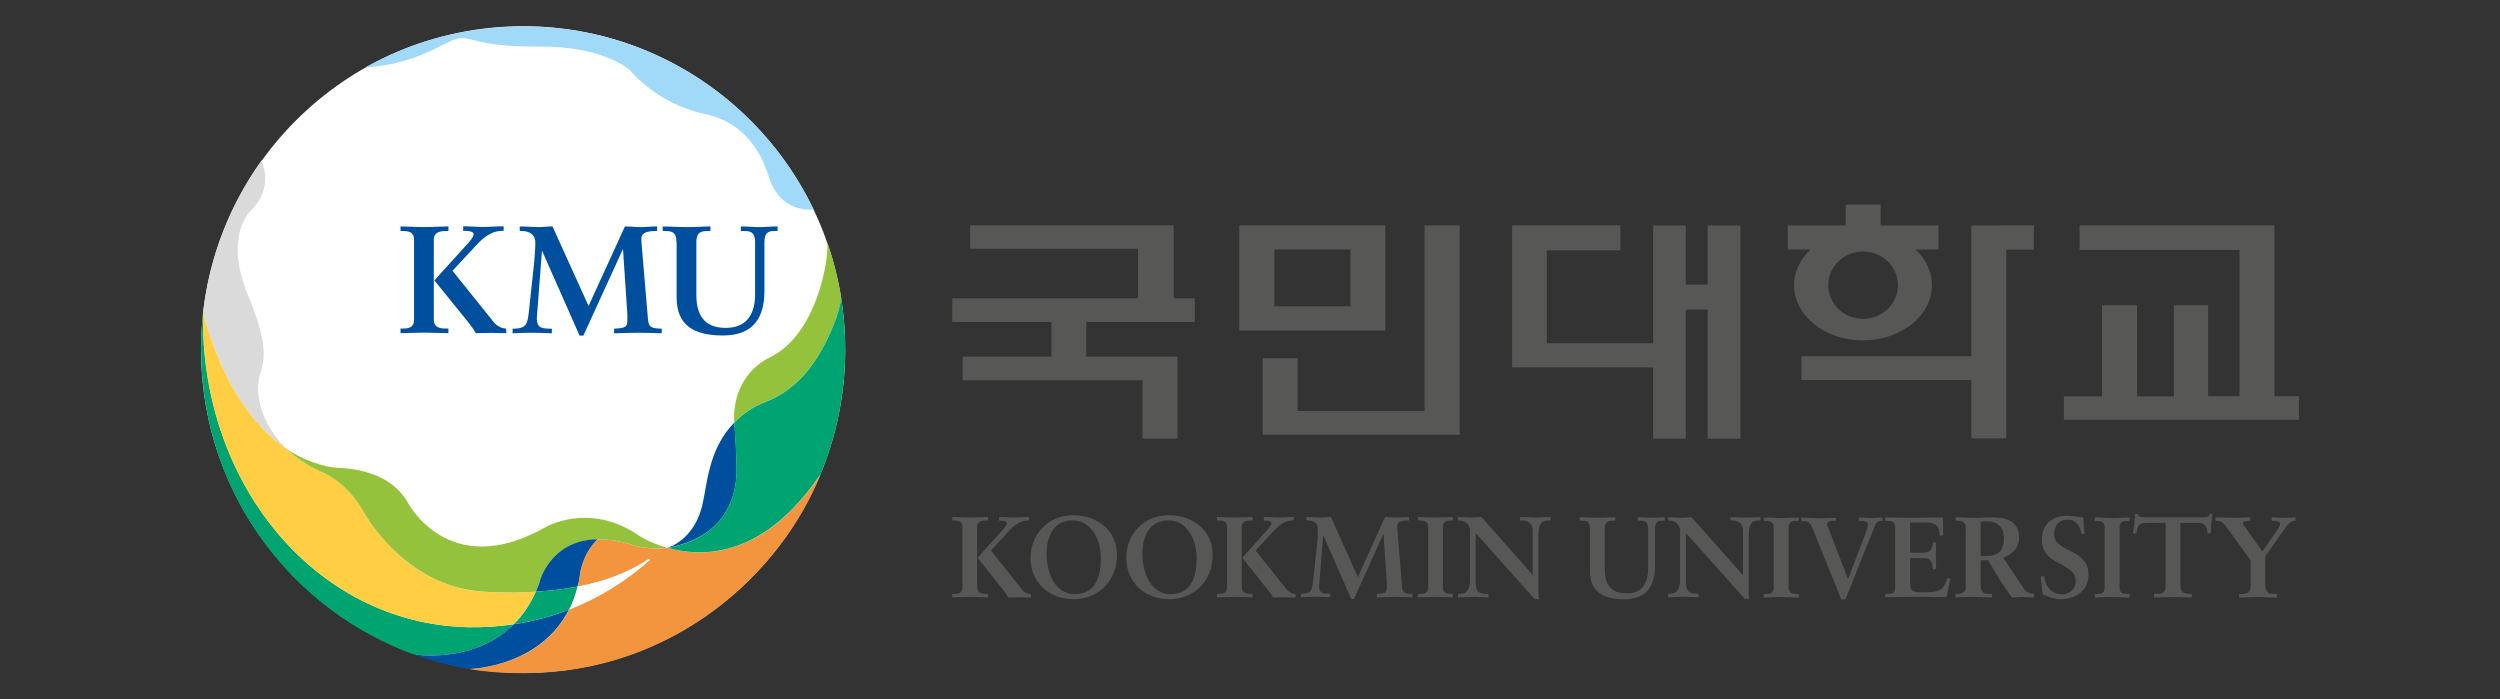 <svg width="286" height="80" viewBox="0 0 286 80" fill="none" xmlns="http://www.w3.org/2000/svg">
<rect x="0" y="0" width="286" height="80" fill="#333333" stroke="none"/>
<g clip-path="url(#clip0_1778_18600)">
<path d="M96.694 39.992C96.694 60.413 80.19 76.984 59.847 76.984C39.504 76.984 23 60.413 23 39.992C23 19.572 39.504 3 59.847 3C80.19 3 96.694 19.556 96.694 39.992Z" fill="white"/>
<path d="M93.086 23.979C86.832 10.913 73.208 2.224 57.911 3.077C52.075 3.388 46.579 5.017 41.795 7.717C47.988 7.313 50.774 4.707 52.416 4.412C54.041 4.101 54.335 5.374 61.782 5.327C69.229 5.281 72.108 8.074 72.108 8.074C72.108 8.074 75.174 11.906 80.685 13.055C86.197 14.203 87.59 19.23 87.853 19.929C88.117 20.642 88.984 24.165 93.086 23.979Z" fill="#A1DAF8"/>
<path d="M84.339 47.999C85.237 47.161 86.32 46.432 87.497 45.998C91.662 44.446 93.891 40.691 95.207 37.541C95.393 37.091 95.563 36.657 95.703 36.253C95.78 35.989 95.873 35.726 95.935 35.493C96.074 35.012 96.167 34.608 96.213 34.282C96.213 34.22 96.229 34.143 96.244 34.081C95.888 31.893 95.362 29.767 94.65 27.734C94.835 29.86 93.38 38.286 88.116 40.862C85.082 42.351 83.812 45.362 83.998 48.341C84.091 48.232 84.215 48.124 84.339 47.999Z" fill="#94C23D"/>
<path d="M32.831 51.383C28.914 47.597 29.564 43.749 29.564 43.749C29.688 41.949 31.422 41.111 28.372 33.771C25.555 26.959 28.651 24.151 28.651 24.151C28.651 24.151 31.097 22.025 30.122 19.015C30.044 18.782 29.998 18.565 29.936 18.332C26.344 23.328 23.976 29.271 23.232 35.695C23.31 36.021 25.709 46.65 32.816 51.383H32.831Z" fill="#DADADA"/>
<path d="M47.322 74.86C47.322 74.86 54.18 76.024 58.794 71.415C57.075 71.679 55.326 71.788 53.561 71.757C35.958 71.353 22.83 55.107 23.232 35.727C23.17 36.394 22.985 38.194 23 39.963C23.046 56.861 33.791 69.941 47.306 74.86H47.322Z" fill="#00A470"/>
<path d="M76.35 62.676C74.384 62.94 72.634 62.428 72.634 62.428C70.993 61.885 69.569 61.683 68.377 61.698C66.519 63.498 66.349 65.826 66.349 65.826C66.287 66.276 66.178 66.695 66.086 67.114C69.058 66.555 71.829 65.562 74.275 63.933L74.368 64.057C71.613 66.493 68.501 68.417 65.126 69.736C61.921 76.082 54.505 76.517 53.685 76.548C55.697 76.889 57.787 77.013 59.893 77.013C77.279 77.013 89.448 65.345 93.876 54.281C87.404 63.855 80.391 63.824 76.365 62.676H76.35Z" fill="#F3943E"/>
<path d="M74.353 64.042L74.26 63.918C71.814 65.563 69.043 66.54 66.07 67.099C65.823 68.076 65.497 68.945 65.11 69.721C68.485 68.402 71.613 66.478 74.353 64.042Z" fill="white"/>
<path d="M61.302 67.691C59.274 67.846 56.967 67.8 55.187 67.691C45.82 67.024 41.346 58.086 41.346 58.086C39.426 54.983 36.887 54.052 36.887 54.052C35.107 53.229 33.791 52.314 32.847 51.398C25.709 46.666 23.31 36.021 23.232 35.695V35.726C22.814 55.107 35.959 71.353 53.53 71.741C55.311 71.788 57.06 71.663 58.763 71.4C59.723 70.438 60.606 69.212 61.287 67.676L61.302 67.691Z" fill="#FFCE43"/>
<path d="M72.975 61.19C67.309 57.372 62.355 60.336 62.355 60.336C51.316 66.589 46.625 57.45 46.625 57.45C44.504 53.757 39.813 53.586 38.699 53.524C36.949 53.447 34.611 52.578 32.815 51.383C33.775 52.314 35.076 53.214 36.856 54.036C36.856 54.036 39.395 54.967 41.315 58.071C41.315 58.071 41.687 58.784 42.414 59.84C44.257 62.477 48.468 67.195 55.171 67.675C56.209 67.753 57.432 67.784 58.67 67.784C59.553 67.784 60.42 67.738 61.302 67.691C61.457 67.334 61.612 66.962 61.751 66.558C61.751 66.558 62.959 61.795 68.377 61.702C69.569 61.686 70.994 61.888 72.635 62.431C72.635 62.431 74.4 62.927 76.35 62.679C74.26 62.09 72.975 61.205 72.975 61.205V61.19Z" fill="#94C23D"/>
<path d="M65.111 69.723C63.083 70.514 60.977 71.088 58.779 71.414C54.181 76.022 47.307 74.859 47.307 74.859C47.554 74.952 47.802 75.029 48.05 75.123C49.861 75.728 51.734 76.209 53.654 76.535C54.49 76.504 61.891 76.069 65.095 69.723H65.111Z" fill="#004F9F"/>
<path d="M61.751 66.556C61.611 66.959 61.457 67.332 61.302 67.689C62.943 67.58 64.537 67.409 66.07 67.099C66.194 66.68 66.271 66.261 66.333 65.811C66.333 65.811 66.519 63.484 68.362 61.684C62.943 61.777 61.735 66.54 61.735 66.54L61.751 66.556Z" fill="#004F9F"/>
<path d="M66.07 67.102C64.538 67.396 62.928 67.583 61.302 67.691C60.621 69.227 59.754 70.453 58.778 71.415C60.961 71.089 63.082 70.515 65.11 69.724C65.498 68.948 65.823 68.079 66.07 67.102Z" fill="#00A470"/>
<path d="M45.82 37.586H46.068C46.703 37.586 47.368 37.493 47.368 36.593V27.423C47.368 26.507 46.703 26.43 46.068 26.43H45.82V25.902C46.517 25.902 47.57 25.98 48.483 25.98C49.443 25.98 50.589 25.902 51.301 25.902V26.43H51.084C50.542 26.43 49.629 26.445 49.629 27.423V36.593C49.629 37.571 50.542 37.586 51.084 37.586H51.301V38.114C50.589 38.114 49.443 38.052 48.483 38.052C47.523 38.052 46.517 38.114 45.82 38.114V37.586ZM52.988 25.887C53.747 25.887 54.49 25.964 55.249 25.964C56.007 25.964 56.828 25.887 57.617 25.887V26.414H57.401C56.224 26.414 55.264 27.206 54.552 27.982L51.765 30.976L56.301 36.624C56.673 37.152 57.246 37.586 57.912 37.586V38.114C57.339 38.114 56.704 38.083 56.116 38.083C55.543 38.083 55.001 38.114 54.428 38.114C54.273 37.788 53.763 37.09 53.515 36.795L49.691 32.078L53.406 27.982C53.623 27.749 54.181 27.144 54.181 26.787C54.181 26.43 53.422 26.414 53.19 26.414H52.988V25.887Z" fill="#004F9F"/>
<path d="M67.309 35.057L71.49 25.902C72.016 25.902 72.651 25.98 73.301 25.98C73.951 25.98 74.555 25.902 75.174 25.902V26.43H75.019C74.493 26.43 73.409 26.461 73.378 27.237C73.363 27.687 73.425 28.214 73.456 28.602L74.137 36.624C74.214 37.493 74.648 37.571 75.701 37.602V38.13C74.88 38.099 73.998 38.068 73.162 38.068C72.202 38.068 71.226 38.099 70.251 38.13V37.602C71.165 37.54 71.768 37.54 71.768 36.78C71.768 36.578 71.768 36.376 71.768 35.926L71.273 28.54H71.242L66.737 38.393H66.303L62.03 28.726H61.999L61.411 36.407C61.411 36.966 61.55 37.245 61.782 37.4C62.046 37.571 62.417 37.587 62.913 37.602H63.129V38.13C62.34 38.099 61.519 38.068 60.73 38.068C60.033 38.068 59.336 38.099 58.64 38.13V37.602H58.887C60.296 37.54 60.343 36.95 60.498 35.694L61.024 30.821C61.163 29.58 61.241 28.447 61.241 27.749C61.241 26.771 60.482 26.43 59.692 26.43H59.46V25.902C60.188 25.902 60.9 25.98 61.628 25.98C62.154 25.98 62.68 25.902 63.207 25.902L67.356 35.057H67.309Z" fill="#004F9F"/>
<path d="M77.388 27.702C77.388 26.445 76.737 26.43 76.025 26.43H75.809V25.902C76.567 25.902 77.512 25.98 78.626 25.98C79.741 25.98 80.561 25.902 81.274 25.902V26.43H81.072C80.36 26.43 79.664 26.445 79.664 27.702V33.738C79.664 35.957 80.5 37.509 83.023 37.509C85.345 37.509 86.383 36.035 86.383 33.676V27.702C86.383 26.445 85.701 26.43 85.113 26.43H84.757V25.902C85.469 25.902 86.197 25.98 86.894 25.98C87.59 25.98 88.256 25.902 88.953 25.902V26.43H88.581C88.101 26.43 87.451 26.445 87.451 27.702V33.288C87.451 37.23 85.33 38.378 82.698 38.378C79.292 38.378 77.403 37.152 77.403 34.018V27.702H77.388Z" fill="#004F9F"/>
<path d="M80.283 58.007C79.648 60.521 78.038 62.072 76.428 62.646C76.413 62.646 76.366 62.662 76.366 62.662C78.193 62.352 84.37 60.986 84.277 53.46C84.277 53.46 84.246 51.505 84.014 48.34C80.995 51.381 80.918 55.478 80.299 58.007H80.283Z" fill="#004F9F"/>
<path d="M96.245 34.094C96.198 34.419 96.106 34.916 95.935 35.506C95.873 35.738 95.78 36.002 95.703 36.266C95.564 36.669 95.393 37.104 95.207 37.554C93.891 40.704 91.662 44.459 87.498 46.011C86.166 46.507 84.943 47.376 83.999 48.354C84.231 51.519 84.262 53.474 84.262 53.474C84.355 60.876 78.394 62.319 76.459 62.66C76.428 62.66 76.412 62.66 76.382 62.66C76.382 62.66 76.366 62.66 76.351 62.66C76.351 62.66 76.428 62.691 76.444 62.691C80.484 63.809 87.436 63.777 93.861 54.25C95.703 49.859 96.694 45.017 96.694 39.974C96.694 37.973 96.523 36.002 96.245 34.078V34.094Z" fill="#00A470"/>
<path d="M162.971 25.781V47.024H148.449V40.972H144.455V49.739H166.981V25.781H162.971Z" fill="#575756"/>
<path d="M260.197 25.781V45.333H262.999V48.017H236.107V45.348H240.473V34.921H244.483V45.348H248.694V34.921H252.611V45.333H256.203V28.59H237.903V25.781H260.197Z" fill="#575756"/>
<path d="M114.281 59.141C114.854 59.141 115.395 59.203 115.968 59.203C116.541 59.203 117.129 59.141 117.733 59.141V59.544H117.563C116.696 59.544 115.984 60.134 115.442 60.723L113.367 62.973L116.742 67.225C117.021 67.628 117.439 67.954 117.934 67.954V68.358C117.501 68.358 117.036 68.327 116.603 68.327C116.185 68.327 115.767 68.358 115.349 68.358C115.225 68.109 114.854 67.582 114.668 67.365L111.835 63.811L114.59 60.739C114.761 60.568 115.163 60.118 115.163 59.839C115.163 59.56 114.606 59.56 114.436 59.56H114.296V59.156M108.939 67.939H109.125C109.605 67.939 110.101 67.877 110.101 67.194V60.289C110.101 59.606 109.605 59.544 109.125 59.544H108.939V59.141C109.466 59.141 110.255 59.203 110.937 59.203C111.649 59.203 112.485 59.141 113.027 59.141V59.544H112.872C112.469 59.544 111.788 59.544 111.788 60.289V67.194C111.788 67.939 112.469 67.939 112.872 67.939H113.027V68.342C112.485 68.342 111.649 68.28 110.937 68.28C110.224 68.28 109.481 68.342 108.939 68.342V67.939Z" fill="#575756"/>
<path d="M117.888 63.814C117.888 66.638 120.024 68.546 122.811 68.546C125.598 68.546 127.781 66.529 127.781 63.488C127.781 60.679 125.536 58.941 122.749 58.941C119.962 58.941 117.903 61.067 117.903 63.798M119.73 63.348C119.73 61.579 120.411 59.531 122.718 59.531C124.901 59.531 125.938 61.859 125.938 63.783C125.938 65.707 125.489 67.972 122.935 67.972C120.814 67.972 119.73 65.722 119.73 63.364V63.348Z" fill="#575756"/>
<path d="M128.85 63.814C128.85 66.638 130.971 68.546 133.757 68.546C136.544 68.546 138.727 66.529 138.727 63.488C138.727 60.679 136.498 58.941 133.695 58.941C130.893 58.941 128.85 61.067 128.85 63.798M130.692 63.348C130.692 61.579 131.373 59.531 133.68 59.531C135.863 59.531 136.9 61.859 136.9 63.783C136.9 65.707 136.451 67.972 133.897 67.972C131.776 67.972 130.692 65.722 130.692 63.364V63.348Z" fill="#575756"/>
<path d="M144.563 59.141C145.136 59.141 145.678 59.203 146.25 59.203C146.823 59.203 147.412 59.141 148.015 59.141V59.544H147.845C146.978 59.544 146.266 60.134 145.724 60.723L143.649 62.973L147.025 67.225C147.303 67.628 147.721 67.954 148.217 67.954V68.358C147.783 68.358 147.319 68.327 146.87 68.327C146.452 68.327 146.034 68.358 145.631 68.358C145.507 68.109 145.136 67.582 144.95 67.365L142.117 63.811L144.873 60.739C145.043 60.568 145.445 60.118 145.445 59.839C145.445 59.56 144.888 59.56 144.718 59.56H144.578V59.156M139.222 67.939H139.407C139.872 67.939 140.383 67.877 140.383 67.194V60.289C140.383 59.606 139.887 59.544 139.407 59.544H139.222V59.141C139.748 59.141 140.538 59.203 141.203 59.203C141.916 59.203 142.752 59.141 143.293 59.141V59.544H143.139C142.736 59.544 142.055 59.544 142.055 60.289V67.194C142.055 67.939 142.736 67.939 143.139 67.939H143.293V68.342C142.752 68.342 141.916 68.28 141.203 68.28C140.538 68.28 139.748 68.342 139.222 68.342V67.939Z" fill="#575756"/>
<path d="M155.338 66.03L158.45 59.141C158.837 59.141 159.317 59.203 159.797 59.203C160.277 59.203 160.726 59.141 161.19 59.141V59.544H161.067C160.68 59.544 159.875 59.575 159.844 60.149C159.844 60.491 159.89 60.879 159.905 61.173L160.401 67.209C160.463 67.877 160.788 67.923 161.578 67.939V68.342C160.958 68.311 160.323 68.28 159.689 68.28C158.961 68.28 158.233 68.311 157.521 68.342V67.939C158.202 67.908 158.651 67.908 158.651 67.318C158.651 67.163 158.651 67.008 158.651 66.666L158.28 61.111H158.249L154.889 68.528H154.58L151.39 61.251H151.359L150.911 67.039C150.911 67.458 151.019 67.675 151.189 67.784C151.375 67.908 151.654 67.923 152.025 67.923H152.18V68.327C151.592 68.296 150.988 68.265 150.384 68.265C149.873 68.265 149.347 68.296 148.836 68.327V67.923H149.022C150.059 67.892 150.105 67.442 150.214 66.496L150.616 62.834C150.725 61.903 150.771 61.049 150.771 60.522C150.771 59.792 150.214 59.544 149.626 59.544H149.455V59.141C149.997 59.141 150.523 59.203 151.065 59.203C151.468 59.203 151.855 59.141 152.257 59.141L155.338 66.03Z" fill="#575756"/>
<path d="M162.228 67.939H162.414C162.879 67.939 163.39 67.877 163.39 67.194V60.289C163.39 59.606 162.894 59.544 162.414 59.544H162.228V59.141C162.739 59.141 163.529 59.203 164.164 59.203C164.798 59.203 165.603 59.141 166.223 59.141V59.544H166.037C165.557 59.544 165.062 59.606 165.062 60.289V67.194C165.062 67.877 165.557 67.939 166.037 67.939H166.223V68.342C165.603 68.342 164.814 68.28 164.148 68.28C163.482 68.28 162.724 68.342 162.213 68.342V67.939" fill="#575756"/>
<path d="M175.31 65.751L175.341 65.72V60.785C175.341 59.699 174.598 59.544 174.195 59.544H173.901V59.141C174.52 59.141 175.124 59.203 175.743 59.203C176.285 59.203 176.827 59.141 177.369 59.141V59.544H177.168C176.61 59.544 175.991 59.653 175.991 61.22V67.209C175.991 67.675 175.991 68.14 176.069 68.544H175.573L168.808 60.972V66.403C168.808 67.551 169.024 67.939 170.046 67.939H170.278V68.342C169.706 68.342 169.148 68.28 168.575 68.28C168.003 68.28 167.383 68.342 166.795 68.342V67.939H166.981C167.894 67.939 168.173 67.318 168.173 66.263V60.723C168.173 59.978 167.569 59.544 166.965 59.544H166.795V59.141C167.29 59.141 167.801 59.203 168.297 59.203C168.699 59.203 169.071 59.141 169.473 59.141L175.325 65.751" fill="#575756"/>
<path d="M181.89 60.522C181.89 60.289 181.859 60.103 181.812 59.963C181.75 59.839 181.673 59.746 181.596 59.684C181.503 59.622 181.394 59.591 181.27 59.575C181.147 59.575 181.023 59.56 180.883 59.56H180.729V59.172C181.007 59.172 181.317 59.172 181.673 59.203C182.014 59.203 182.401 59.234 182.819 59.234C183.206 59.234 183.577 59.234 183.902 59.203C184.227 59.187 184.522 59.172 184.785 59.172V59.56H184.63C184.491 59.56 184.367 59.56 184.243 59.575C184.119 59.591 184.011 59.622 183.902 59.684C183.809 59.746 183.732 59.839 183.67 59.963C183.608 60.103 183.577 60.274 183.577 60.522V65.053C183.577 65.472 183.624 65.86 183.701 66.201C183.778 66.542 183.918 66.853 184.119 67.101C184.32 67.349 184.568 67.551 184.893 67.675C185.203 67.815 185.605 67.877 186.07 67.877C186.937 67.877 187.572 67.613 187.959 67.101C188.361 66.589 188.547 65.891 188.547 65.006V60.522C188.547 60.289 188.516 60.103 188.469 59.963C188.408 59.839 188.346 59.746 188.253 59.684C188.16 59.622 188.067 59.591 187.943 59.575C187.835 59.575 187.726 59.56 187.618 59.56H187.355V59.172C187.618 59.172 187.881 59.172 188.144 59.203C188.408 59.203 188.671 59.234 188.934 59.234C189.197 59.234 189.445 59.234 189.693 59.203C189.94 59.187 190.203 59.172 190.451 59.172V59.56H190.172C190.08 59.56 189.987 59.56 189.894 59.575C189.801 59.575 189.708 59.622 189.615 59.684C189.538 59.746 189.46 59.839 189.414 59.963C189.367 60.103 189.336 60.274 189.336 60.522V64.711C189.336 65.456 189.244 66.077 189.058 66.573C188.872 67.055 188.624 67.458 188.299 67.753C187.974 68.047 187.602 68.249 187.184 68.373C186.751 68.498 186.302 68.56 185.807 68.56C185.172 68.56 184.614 68.498 184.135 68.373C183.655 68.249 183.237 68.063 182.896 67.799C182.555 67.535 182.308 67.194 182.137 66.791C181.967 66.372 181.89 65.875 181.89 65.285V60.537V60.522Z" fill="#575756"/>
<path d="M199.368 65.751L199.399 65.72V60.785C199.399 60.522 199.353 60.304 199.276 60.134C199.198 59.979 199.09 59.839 198.966 59.761C198.842 59.668 198.718 59.622 198.594 59.591C198.455 59.56 198.347 59.544 198.254 59.544H197.96V59.156C198.269 59.156 198.563 59.156 198.873 59.187C199.183 59.187 199.477 59.218 199.786 59.218C200.065 59.218 200.328 59.218 200.591 59.187C200.855 59.172 201.133 59.156 201.397 59.156V59.544H201.211C201.071 59.544 200.932 59.544 200.793 59.591C200.653 59.622 200.53 59.684 200.421 59.792C200.313 59.901 200.22 60.072 200.158 60.289C200.081 60.506 200.05 60.817 200.05 61.205V67.178C200.05 67.411 200.05 67.629 200.05 67.861C200.05 68.094 200.081 68.311 200.112 68.513H199.616L192.866 60.972V66.387C192.866 66.682 192.866 66.915 192.912 67.116C192.943 67.303 193.005 67.458 193.098 67.582C193.191 67.706 193.315 67.784 193.47 67.846C193.625 67.892 193.826 67.923 194.089 67.923H194.306V68.327C194.027 68.327 193.748 68.327 193.47 68.296C193.191 68.28 192.897 68.265 192.618 68.265C192.324 68.265 192.03 68.265 191.736 68.296C191.442 68.296 191.148 68.327 190.838 68.327V67.923H191.024C191.473 67.923 191.782 67.784 191.953 67.489C192.123 67.194 192.2 66.791 192.2 66.263V60.739C192.2 60.553 192.169 60.398 192.092 60.242C192.03 60.103 191.937 59.979 191.829 59.87C191.72 59.761 191.596 59.684 191.457 59.637C191.318 59.575 191.163 59.56 191.008 59.56H190.838V59.172C191.086 59.172 191.349 59.172 191.596 59.203C191.844 59.203 192.092 59.234 192.355 59.234C192.556 59.234 192.758 59.234 192.943 59.203C193.129 59.187 193.33 59.172 193.516 59.172L199.353 65.751H199.368Z" fill="#575756"/>
<path d="M201.784 67.955H201.97C202.078 67.955 202.202 67.955 202.31 67.939C202.419 67.939 202.527 67.893 202.62 67.846C202.713 67.799 202.79 67.722 202.837 67.629C202.899 67.536 202.914 67.396 202.914 67.225V60.336C202.914 60.165 202.883 60.041 202.837 59.932C202.775 59.839 202.713 59.746 202.62 59.7C202.527 59.653 202.419 59.622 202.31 59.607C202.187 59.607 202.078 59.591 201.97 59.591H201.784V59.203C202.032 59.203 202.341 59.203 202.697 59.234C203.054 59.234 203.394 59.265 203.719 59.265C204.044 59.265 204.4 59.265 204.772 59.234C205.144 59.219 205.484 59.203 205.778 59.203V59.591H205.593C205.469 59.591 205.36 59.591 205.236 59.607C205.128 59.607 205.02 59.653 204.927 59.7C204.834 59.746 204.757 59.824 204.71 59.932C204.648 60.026 204.617 60.165 204.617 60.336V67.225C204.617 67.396 204.648 67.536 204.71 67.629C204.772 67.722 204.834 67.799 204.927 67.846C205.02 67.893 205.113 67.924 205.236 67.939C205.345 67.939 205.469 67.955 205.593 67.955H205.778V68.358C205.469 68.358 205.128 68.358 204.757 68.327C204.385 68.311 204.044 68.296 203.704 68.296C203.363 68.296 203.038 68.296 202.682 68.327C202.326 68.327 202.032 68.358 201.769 68.358V67.955H201.784Z" fill="#575756"/>
<path d="M210.02 59.575H209.711C209.463 59.575 209.292 59.622 209.184 59.7C209.076 59.777 209.029 59.855 209.029 59.948C209.029 59.979 209.029 60.041 209.06 60.119C209.091 60.196 209.107 60.274 209.153 60.367L211.398 66.217H211.429L213.519 60.755C213.596 60.553 213.643 60.398 213.658 60.274C213.674 60.15 213.689 60.072 213.689 60.026C213.689 59.839 213.612 59.715 213.442 59.669C213.271 59.622 213.086 59.591 212.853 59.591H212.637V59.203C212.869 59.203 213.101 59.203 213.349 59.234C213.596 59.234 213.875 59.265 214.154 59.265C214.355 59.265 214.556 59.265 214.758 59.234C214.959 59.219 215.16 59.203 215.361 59.203V59.591H215.222C215.098 59.591 214.974 59.622 214.866 59.669C214.742 59.715 214.634 59.839 214.541 60.057C214.525 60.088 214.463 60.243 214.355 60.507C214.247 60.77 214.107 61.112 213.937 61.531C213.767 61.95 213.596 62.415 213.38 62.927C213.178 63.439 212.977 63.951 212.76 64.479C212.559 65.006 212.358 65.519 212.157 65.999C211.955 66.481 211.801 66.915 211.661 67.272C211.568 67.489 211.475 67.706 211.383 67.924C211.29 68.141 211.197 68.358 211.119 68.575H210.639L207.311 60.351C207.187 60.041 207.048 59.839 206.877 59.746C206.707 59.653 206.49 59.607 206.196 59.607H206.072V59.219C206.397 59.219 206.738 59.219 207.079 59.25C207.419 59.25 207.76 59.281 208.085 59.281C208.24 59.281 208.41 59.281 208.611 59.281C208.797 59.281 208.983 59.281 209.169 59.265C209.354 59.265 209.509 59.265 209.664 59.25C209.819 59.25 209.943 59.25 210.036 59.25V59.638L210.02 59.575Z" fill="#575756"/>
<path d="M215.671 67.955H215.857C215.965 67.955 216.089 67.955 216.197 67.939C216.321 67.939 216.414 67.893 216.507 67.846C216.6 67.799 216.677 67.722 216.724 67.629C216.77 67.536 216.801 67.396 216.801 67.225V60.336C216.801 60.165 216.77 60.041 216.724 59.932C216.662 59.839 216.584 59.746 216.507 59.7C216.414 59.653 216.306 59.622 216.197 59.607C216.073 59.607 215.965 59.591 215.857 59.591H215.671V59.203C215.872 59.203 216.104 59.203 216.368 59.203C216.631 59.203 216.909 59.203 217.188 59.219C217.482 59.219 217.761 59.219 218.071 59.234C218.365 59.234 218.659 59.234 218.938 59.234C219.216 59.234 219.495 59.234 219.789 59.234C220.099 59.234 220.393 59.234 220.687 59.219C220.981 59.219 221.26 59.219 221.539 59.203C221.817 59.203 222.065 59.203 222.282 59.203C222.282 59.343 222.282 59.498 222.282 59.669V60.212C222.282 60.382 222.282 60.569 222.282 60.739C222.282 60.91 222.297 61.065 222.313 61.205L221.926 61.313C221.91 61.112 221.879 60.91 221.848 60.724C221.802 60.538 221.74 60.367 221.631 60.227C221.523 60.088 221.368 59.979 221.167 59.901C220.966 59.824 220.687 59.777 220.346 59.777H218.52V63.222H220.083C220.269 63.222 220.439 63.191 220.563 63.144C220.687 63.098 220.795 63.02 220.873 62.912C220.95 62.819 220.997 62.694 221.043 62.539C221.09 62.4 221.105 62.229 221.121 62.058H221.508C221.477 62.57 221.461 63.082 221.461 63.594C221.461 64.106 221.461 64.588 221.508 65.084L221.121 65.162C221.105 64.975 221.074 64.789 221.059 64.634C221.028 64.479 220.981 64.339 220.919 64.215C220.857 64.106 220.749 64.013 220.625 63.951C220.501 63.889 220.315 63.858 220.099 63.858H218.52V66.915C218.52 67.117 218.566 67.287 218.643 67.412C218.736 67.52 218.845 67.613 219 67.66C219.154 67.722 219.325 67.737 219.51 67.753C219.696 67.753 219.897 67.753 220.114 67.753C220.501 67.753 220.842 67.753 221.136 67.706C221.43 67.675 221.678 67.613 221.879 67.505C222.096 67.396 222.266 67.241 222.406 67.024C222.545 66.806 222.669 66.512 222.762 66.139L223.133 66.232C223.04 66.589 222.963 66.93 222.885 67.272C222.808 67.613 222.746 67.97 222.684 68.311C222.483 68.311 222.235 68.311 221.941 68.311C221.662 68.311 221.368 68.311 221.043 68.296C220.733 68.296 220.408 68.296 220.083 68.281C219.758 68.281 219.448 68.281 219.154 68.281C218.86 68.281 218.551 68.281 218.225 68.281C217.9 68.281 217.575 68.281 217.266 68.296C216.956 68.296 216.662 68.296 216.368 68.311C216.089 68.311 215.857 68.311 215.671 68.311V67.908V67.955Z" fill="#575756"/>
<path d="M224.898 60.569C224.898 60.336 224.867 60.15 224.821 60.01C224.774 59.87 224.697 59.777 224.604 59.715C224.511 59.653 224.418 59.606 224.295 59.591C224.171 59.575 224.078 59.575 223.969 59.575H223.737V59.188C223.954 59.188 224.233 59.188 224.604 59.218C224.976 59.218 225.363 59.25 225.765 59.25C226.168 59.25 226.524 59.25 226.849 59.218C227.174 59.203 227.515 59.188 227.871 59.188C228.273 59.188 228.676 59.218 229.047 59.281C229.419 59.343 229.76 59.467 230.038 59.638C230.317 59.808 230.549 60.041 230.719 60.351C230.89 60.646 230.983 61.034 230.983 61.499C230.983 61.794 230.936 62.074 230.843 62.306C230.75 62.539 230.627 62.756 230.456 62.943C230.286 63.129 230.1 63.3 229.883 63.439C229.667 63.579 229.434 63.703 229.171 63.812L231.416 67.179C231.509 67.318 231.586 67.427 231.679 67.52C231.772 67.613 231.865 67.691 231.958 67.737C232.051 67.784 232.159 67.846 232.283 67.877C232.407 67.908 232.531 67.939 232.701 67.954V68.358C232.484 68.358 232.268 68.358 232.051 68.327C231.85 68.311 231.633 68.296 231.416 68.296C231.215 68.296 231.014 68.296 230.797 68.327C230.596 68.327 230.379 68.358 230.178 68.358C229.667 67.691 229.202 67.008 228.753 66.294C228.304 65.596 227.886 64.851 227.453 64.091H226.586V66.899C226.586 67.148 226.617 67.349 226.663 67.489C226.725 67.629 226.803 67.737 226.895 67.799C226.988 67.877 227.097 67.908 227.236 67.924C227.375 67.924 227.515 67.939 227.654 67.939H227.886V68.343C227.515 68.343 227.128 68.343 226.756 68.311C226.385 68.296 225.998 68.28 225.626 68.28C225.316 68.28 224.991 68.28 224.682 68.311C224.372 68.311 224.047 68.343 223.722 68.343V67.939H223.954C224.202 67.939 224.418 67.877 224.604 67.768C224.79 67.66 224.883 67.474 224.883 67.225V60.553L224.898 60.569ZM226.586 63.61H227.221C227.546 63.61 227.824 63.579 228.088 63.501C228.335 63.439 228.552 63.315 228.722 63.16C228.893 63.005 229.016 62.787 229.109 62.524C229.202 62.26 229.249 61.934 229.249 61.546C229.249 60.956 229.078 60.491 228.722 60.15C228.382 59.808 227.917 59.638 227.329 59.638C227.128 59.638 226.973 59.638 226.88 59.653C226.787 59.653 226.679 59.684 226.586 59.684V63.594V63.61Z" fill="#575756"/>
<path d="M238.135 61.13C238.105 60.913 238.058 60.711 237.981 60.509C237.903 60.307 237.795 60.121 237.671 59.966C237.547 59.811 237.377 59.687 237.207 59.593C237.021 59.5 236.82 59.454 236.603 59.454C236.076 59.454 235.674 59.593 235.411 59.888C235.132 60.183 234.993 60.587 234.993 61.114C234.993 61.487 235.086 61.781 235.287 61.999C235.473 62.216 235.72 62.418 236.014 62.588C236.309 62.759 236.618 62.93 236.959 63.085C237.299 63.24 237.625 63.442 237.903 63.659C238.197 63.892 238.445 64.171 238.631 64.497C238.817 64.838 238.925 65.257 238.925 65.785C238.925 66.235 238.832 66.638 238.662 66.98C238.492 67.321 238.259 67.6 237.965 67.833C237.671 68.066 237.346 68.236 236.959 68.361C236.572 68.485 236.169 68.547 235.751 68.547C235.38 68.547 235.024 68.485 234.683 68.376C234.327 68.267 234.002 68.128 233.677 67.957C233.646 67.631 233.615 67.29 233.568 66.964C233.522 66.638 233.491 66.297 233.46 65.971L233.832 65.893C233.862 66.173 233.94 66.436 234.033 66.7C234.126 66.948 234.265 67.181 234.435 67.368C234.606 67.554 234.807 67.709 235.039 67.817C235.271 67.926 235.55 67.988 235.86 67.988C236.076 67.988 236.293 67.957 236.479 67.88C236.68 67.802 236.85 67.709 236.99 67.585C237.129 67.461 237.253 67.305 237.33 67.119C237.408 66.933 237.454 66.731 237.454 66.483C237.454 66.095 237.361 65.785 237.16 65.552C236.974 65.319 236.727 65.102 236.448 64.931C236.154 64.761 235.86 64.59 235.519 64.419C235.194 64.264 234.884 64.062 234.59 63.845C234.311 63.628 234.064 63.349 233.878 63.007C233.692 62.681 233.584 62.247 233.584 61.719C233.584 61.285 233.646 60.897 233.801 60.571C233.94 60.23 234.141 59.95 234.389 59.718C234.637 59.485 234.946 59.314 235.302 59.19C235.658 59.066 236.045 59.004 236.463 59.004C236.556 59.004 236.68 59.004 236.85 59.035C237.021 59.05 237.207 59.066 237.392 59.081C237.578 59.097 237.764 59.128 237.934 59.144C238.105 59.175 238.244 59.19 238.352 59.19C238.352 59.5 238.352 59.811 238.383 60.121C238.399 60.431 238.445 60.757 238.476 61.068L238.105 61.13H238.135Z" fill="#575756"/>
<path d="M239.637 67.955H239.823C239.931 67.955 240.055 67.955 240.163 67.939C240.287 67.939 240.38 67.893 240.473 67.846C240.566 67.799 240.643 67.722 240.689 67.629C240.751 67.536 240.767 67.396 240.767 67.225V60.336C240.767 60.165 240.736 60.041 240.689 59.932C240.628 59.839 240.55 59.746 240.473 59.7C240.38 59.653 240.271 59.622 240.163 59.607C240.039 59.607 239.931 59.591 239.823 59.591H239.637V59.203C239.884 59.203 240.194 59.203 240.55 59.234C240.906 59.234 241.247 59.265 241.572 59.265C241.897 59.265 242.253 59.265 242.625 59.234C242.996 59.219 243.321 59.203 243.631 59.203V59.591H243.445C243.321 59.591 243.198 59.591 243.089 59.607C242.981 59.607 242.872 59.653 242.78 59.7C242.687 59.746 242.609 59.824 242.563 59.932C242.501 60.026 242.485 60.165 242.485 60.336V67.225C242.485 67.396 242.516 67.536 242.563 67.629C242.625 67.722 242.687 67.799 242.78 67.846C242.872 67.893 242.965 67.924 243.089 67.939C243.198 67.939 243.321 67.955 243.445 67.955H243.631V68.358C243.306 68.358 242.981 68.358 242.609 68.327C242.238 68.311 241.897 68.296 241.556 68.296C241.216 68.296 240.891 68.296 240.55 68.327C240.194 68.327 239.884 68.358 239.637 68.358V67.955Z" fill="#575756"/>
<path d="M245.598 59.84C245.35 59.84 245.164 59.84 245.025 59.887C244.885 59.918 244.777 59.98 244.7 60.073C244.622 60.166 244.56 60.275 244.529 60.445C244.483 60.6 244.452 60.802 244.39 61.035H244.003C244.034 60.849 244.065 60.663 244.08 60.476C244.111 60.29 244.142 60.104 244.158 59.918C244.204 59.545 244.235 59.173 244.235 58.801H244.545C244.576 58.894 244.607 58.971 244.669 59.018C244.731 59.08 244.777 59.111 244.854 59.126C244.916 59.142 244.994 59.157 245.087 59.173C245.164 59.173 245.257 59.173 245.334 59.173H252.1C252.27 59.173 252.425 59.157 252.564 59.126C252.704 59.095 252.781 58.971 252.797 58.77L253.106 58.816C253.075 58.987 253.06 59.173 253.029 59.344C252.998 59.53 252.982 59.7 252.967 59.871C252.967 60.042 252.936 60.228 252.936 60.414V60.942L252.549 61.081C252.549 60.957 252.518 60.833 252.502 60.678C252.487 60.538 252.441 60.399 252.379 60.275C252.317 60.151 252.224 60.042 252.084 59.949C251.961 59.871 251.79 59.825 251.574 59.825H249.422V66.807C249.422 67.071 249.453 67.273 249.499 67.412C249.545 67.568 249.623 67.676 249.731 67.754C249.824 67.831 249.948 67.878 250.072 67.909C250.196 67.924 250.35 67.94 250.505 67.94H250.753V68.343C250.629 68.343 250.474 68.343 250.304 68.343C250.134 68.343 249.948 68.343 249.762 68.328C249.576 68.328 249.375 68.328 249.189 68.312C248.988 68.312 248.802 68.312 248.632 68.312C248.431 68.312 248.229 68.312 248.028 68.312C247.827 68.312 247.626 68.312 247.424 68.328C247.223 68.328 247.037 68.328 246.867 68.343C246.697 68.343 246.542 68.343 246.418 68.343V67.94H246.666C246.852 67.94 247.006 67.94 247.146 67.909C247.285 67.878 247.393 67.847 247.486 67.769C247.579 67.692 247.641 67.583 247.688 67.444C247.734 67.304 247.75 67.102 247.75 66.838V59.825H245.598V59.84Z" fill="#575756"/>
<path d="M257.442 64.06L254.825 60.46C254.732 60.32 254.639 60.196 254.546 60.087C254.454 59.979 254.361 59.886 254.283 59.808C254.19 59.731 254.082 59.669 253.974 59.638C253.865 59.591 253.726 59.575 253.571 59.575H253.447V59.188C253.803 59.188 254.144 59.188 254.469 59.218C254.794 59.218 255.15 59.25 255.506 59.25C255.862 59.25 256.172 59.25 256.497 59.218C256.822 59.203 257.132 59.188 257.442 59.188V59.575H257.271C257.101 59.575 256.946 59.606 256.807 59.653C256.667 59.7 256.59 59.777 256.59 59.886C256.59 59.948 256.621 60.025 256.683 60.103C256.745 60.181 256.791 60.258 256.838 60.305L258.819 63.098L260.445 60.739C260.569 60.553 260.662 60.382 260.739 60.258C260.817 60.134 260.848 60.01 260.848 59.886C260.848 59.824 260.817 59.762 260.755 59.715C260.693 59.669 260.615 59.653 260.538 59.622C260.461 59.591 260.368 59.575 260.29 59.575C260.213 59.575 260.151 59.575 260.104 59.575H259.872V59.188C260.12 59.188 260.368 59.188 260.615 59.218C260.863 59.218 261.111 59.25 261.359 59.25C261.575 59.25 261.776 59.25 261.993 59.218C262.21 59.203 262.411 59.188 262.613 59.188V59.575C262.38 59.575 262.179 59.638 262.009 59.762C261.838 59.886 261.684 60.025 261.591 60.181L259.145 63.641V66.775C259.145 67.055 259.176 67.272 259.222 67.427C259.268 67.582 259.346 67.706 259.439 67.784C259.532 67.861 259.64 67.908 259.779 67.924C259.919 67.939 260.074 67.954 260.244 67.954H260.491V68.358C260.104 68.358 259.717 68.358 259.346 68.327C258.974 68.311 258.649 68.296 258.355 68.296C258.03 68.296 257.674 68.296 257.287 68.327C256.915 68.327 256.528 68.358 256.141 68.358V67.954H256.389C256.575 67.954 256.745 67.954 256.884 67.908C257.024 67.877 257.132 67.83 257.225 67.737C257.318 67.66 257.38 67.551 257.411 67.411C257.457 67.272 257.473 67.086 257.473 66.868V64.06H257.442Z" fill="#575756"/>
<path d="M154.487 35.045H145.786V28.543H154.487V35.045ZM158.481 25.781H141.776V37.807H158.481V25.781Z" fill="#575756"/>
<path d="M195.36 25.797V32.562H192.852V25.797H189.12V39.265H176.952V28.636H185.374V25.781H172.988V42.027H189.12V50.189H192.852V35.417H195.36V50.189H199.106V25.797H195.36Z" fill="#575756"/>
<path d="M130.196 34.129V28.45H110.983V25.781H134.268V34.129H136.683V36.829H124.267V40.802H134.701V50.174H130.707V43.502H110.132V40.802H120.288V36.829H108.939V34.129H130.196Z" fill="#575756"/>
<path d="M225.518 25.797V40.755H206.088V43.471H225.518V50.143H229.512V28.559H232.67V25.781L225.518 25.797Z" fill="#575756"/>
<path d="M213.132 28.775C215.346 28.775 217.127 30.497 217.127 32.623C217.127 34.749 215.346 36.471 213.132 36.471C210.918 36.471 209.153 34.749 209.153 32.623C209.153 30.497 210.934 28.775 213.132 28.775ZM205.237 32.623C205.237 36.115 208.766 38.939 213.117 38.939C217.467 38.939 221.013 36.115 221.013 32.623C221.013 31.056 220.3 29.628 219.124 28.542H221.771V25.796H215.145V23.406H211.151V25.796H204.524V28.542H207.125C205.949 29.644 205.237 31.072 205.237 32.623Z" fill="#575756"/>
</g>
<defs>
<clipPath id="clip0_1778_18600">
<rect width="240" height="74" fill="white" transform="translate(23 3)"/>
</clipPath>
</defs>
</svg>

